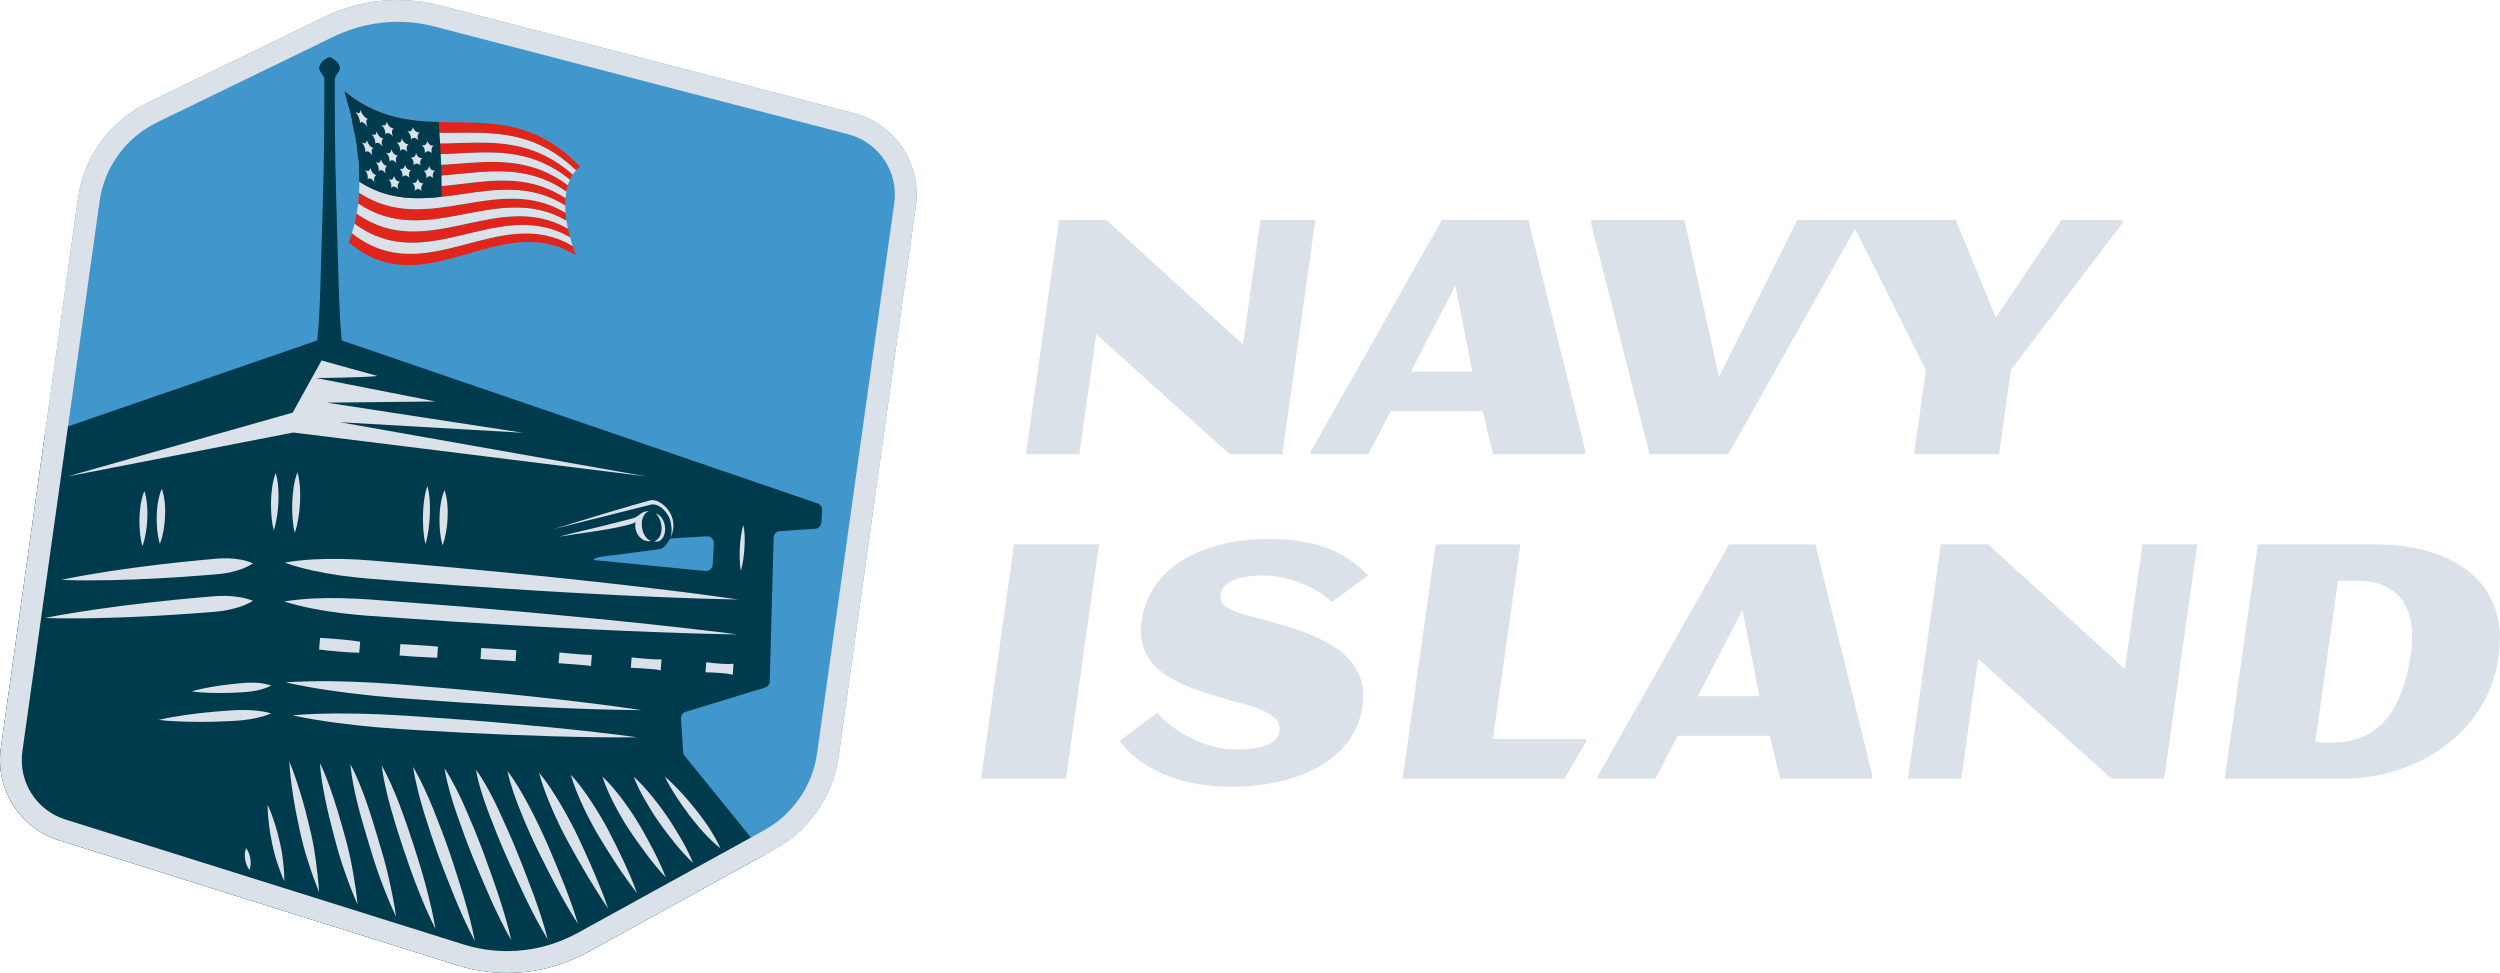 <svg xmlns="http://www.w3.org/2000/svg" id="Layer_2" data-name="Layer 2" viewBox="0 0 1152 448.31"><defs><style>.cls-1 { fill: #003b4d; } .cls-2 { fill: #dae1e9; } .cls-3 { fill: #e1251b; } .cls-4 { fill: #4197cb; }</style></defs><g id="Logos"><g><g><g><polygon class="cls-2" points="452.04 358.81 467.28 250.87 506.44 250.87 491.19 358.81 452.04 358.81"/><path class="cls-2" d="m566.87 362.53c-28.79.0-45.14-12.65-50.92-21.13l17.3-12.98c6.55 7.82 21.56 16.97 36.04 16.97 12.81.0 19.56-2.99 20.29-8.15 1.34-9.48-13.48-11.82-28.34-16.15-22.04-6.49-38.06-14.48-35.17-34.95 3.57-25.3 28.8-37.78 58.41-37.78 21.47.0 35.17 5.49 45.89 16.81l-16.72 12.32c-7.69-7.99-22.56-12.32-31.04-12.32-13.65.0-19.51 3.83-20.21 8.83-1.11 7.82 10.76 8.65 29.11 14.14 22.83 6.82 39.27 16.47 36.33 37.28-3.2 22.64-26.38 37.12-60.98 37.12"/><polygon class="cls-2" points="720.87 358.81 646.33 358.81 661.58 250.87 700.59 250.87 687.92 340.57 731 340.57 730.82 341.83 720.87 358.81"/><path class="cls-2" d="m820.28 358.81-4.8-19.76h-42.4l-10.22 19.76h-26.71l.19-1.34 60.39-106.61h39.82l26.27 106.61-.19 1.34h-42.35zm-17.4-77.79-20.42 39.78h28.29l-7.86-39.78z"/><polygon class="cls-2" points="973.01 358.81 911.55 303.59 903.75 358.81 879.15 358.81 894.4 250.87 916.15 250.87 979.14 308.27 987.25 250.87 1012.52 250.87 997.27 358.81 973.01 358.81"/><path class="cls-2" d="m1080.21 358.81h-55.04l15.24-107.94h55.04c30.79.0 61.16 14.73 55.96 51.54-5.2 36.82-39.58 56.4-71.21 56.4m5.77-91.22h-8.62l-10.52 74.5h8.62c17.42.0 31.19-10.62 35.48-40.98 3.26-23.06-7.54-33.52-24.96-33.52"/></g><g><polygon class="cls-2" points="566.62 209.29 505.17 154.06 497.37 209.29 472.77 209.29 488.01 101.34 509.77 101.34 572.76 158.75 580.86 101.34 606.13 101.34 590.89 209.29 566.62 209.29"/><path class="cls-2" d="m688 209.29-4.8-19.77h-42.4l-10.22 19.77h-26.71l.19-1.34 60.4-106.61h39.82l26.27 106.61-.19 1.34h-42.35zm-17.4-77.79-20.42 39.78h28.28l-7.86-39.78z"/><polygon class="cls-2" points="796.42 209.29 760.11 209.29 733.15 102.85 733.36 101.34 776.19 101.34 792.08 173.64 828.22 101.34 856.5 101.34 856.28 102.85 796.42 209.29"/><polygon class="cls-2" points="926.64 170.46 921.16 209.29 882 209.29 887.48 170.46 853.54 102.85 853.75 101.34 901.26 101.34 919.67 146.36 949.95 101.34 978.23 101.34 978.01 102.85 926.64 170.46"/></g></g><g><path class="cls-4" d="m357 391.35-86.05 47.38c-18.46 10.17-40.28 12.35-60.39 6.04l-183.4-57.56c-18.09-5.68-29.42-23.61-26.79-42.38L35.93 91.41C38.61 72.3 50.63 55.77 68 47.34L149.54 7.76c16.54-8.03 35.4-9.9 53.19-5.27l190.65 49.64c19.05 4.96 31.36 23.41 28.63 42.91l-35.58 253.61c-2.54 18.07-13.44 33.9-29.43 42.7"/><path class="cls-1" d="m376.77 231.99-219.26-75.1c-1.04-10.37-1.31-20.74-1.61-31.11l-.95-33.19c-.33-11.06-.52-22.12-.62-33.19-.05-5.53-.07-11.06-.06-16.59v-4.15l.01-2.07c.02-.69.33-1.38.78-2.07s1.01-1.38 1.29-2.08c.31-.69.32-1.38.1-2.07s-.66-1.38-1.36-2.07c-.77-.69-1.65-1.38-3.24-2.07-1.6.69-2.48 1.38-3.24 2.07-.7.69-1.14 1.38-1.36 2.07-.23.69-.21 1.38.1 2.07.29.69.85 1.38 1.3 2.08.45.69.76 1.38.78 2.07v2.07l.01 4.15c.02 5.53.0 11.06-.05 16.59-.1 11.06-.28 22.12-.62 33.19l-.96 33.19c-.3 10.36-.57 20.71-1.6 31.07l-125.53 43.31L.38 344.82c-2.63 18.78 8.7 36.7 26.79 42.38l183.4 57.56c20.11 6.31 41.93 4.13 60.39-6.04l81.48-44.87-36.98-45.61c-.4-.49-.63-1.09-.67-1.71l-.98-15.43c-.09-1.4.79-2.68 2.13-3.09l36.62-11.19c1.24-.38 2.11-1.51 2.14-2.81l1.8-66.3c.04-1.56 1.26-2.83 2.82-2.94l16.36-1.14c1.52-.11 2.73-1.33 2.81-2.85l.32-5.78c.08-1.35-.76-2.59-2.04-3.03m-48.36 28.29c-.09 1.72-1.6 3.02-3.31 2.85l-51.55-5.04c-.24-1.37 6.92-1.98 6.92-1.98s21.24-2.7 20.94-2.67 3.11-.45 3.61-.71c1.85-.99 3.82-4.58 3.82-4.58l16.86-1c1.81-.12 3.31 1.36 3.22 3.17l-.51 9.97z"/><path class="cls-2" d="m131.51 314.42c13.84-.88 27.59-.54 41.3.19 6.86.37 13.7.94 20.54 1.52 6.84.59 13.69 1.1 20.52 1.75l20.51 1.95c6.83.73 13.66 1.39 20.49 2.18 13.65 1.54 27.3 3.2 40.91 5.23-13.76-.1-27.5-.58-41.22-1.18-6.86-.29-13.72-.69-20.58-1.03l-20.56-1.26c-6.85-.42-13.7-.97-20.55-1.45-6.85-.49-13.69-.98-20.52-1.68-13.66-1.4-27.3-3.2-40.83-6.22"/><path class="cls-2" d="m134.79 329.62c6.69-.6 13.35-.8 20-.85 6.65-.04 13.29.1 19.92.37 6.63.26 13.25.72 19.87 1.16s13.24.92 19.85 1.43c13.23.99 26.45 2.19 39.66 3.47 13.21 1.31 26.42 2.75 39.6 4.56-13.3.12-26.58-.13-39.85-.51-13.27-.41-26.53-.91-39.78-1.6-6.63-.34-13.25-.7-19.87-1.1-6.62-.4-13.24-.79-19.86-1.37-6.61-.58-13.21-1.28-19.8-2.17-6.59-.9-13.17-1.93-19.73-3.38"/><path class="cls-2" d="m130.91 277.15c17.71-2.74 35.11-1.34 52.51.09l26.11 2.01 26.1 2.23c8.7.71 17.39 1.58 26.09 2.38 8.7.79 17.38 1.67 26.07 2.56 17.38 1.78 34.75 3.68 52.09 5.93-17.49-.28-34.95-.92-52.4-1.67-8.73-.38-17.45-.76-26.17-1.24-8.72-.47-17.44-.86-26.16-1.42L209 286.45l-26.13-1.79c-17.43-1.1-34.85-2.23-51.97-7.51"/><path class="cls-2" d="m131.21 259.27c4.45-.85 8.87-1.24 13.27-1.5 4.4-.24 8.79-.29 13.16-.21 8.75.17 17.44 1.09 26.15 1.78 8.71.71 17.41 1.52 26.11 2.28l26.09 2.49c8.7.79 17.39 1.77 26.08 2.66 8.69.88 17.38 1.87 26.06 2.86 17.37 1.98 34.73 4.11 52.05 6.62-17.5-.32-34.98-1.03-52.44-1.87-8.73-.42-17.46-.85-26.18-1.38-8.72-.53-17.45-.97-26.17-1.59l-26.15-1.76c-8.71-.65-17.43-1.26-26.14-1.97-8.71-.72-17.43-1.22-26.1-2.47-4.33-.62-8.65-1.38-12.96-2.33-4.3-.96-8.6-2.06-12.85-3.62"/><path class="cls-2" d="m116.6 259.57c-3.51 2.29-7.12 3.4-10.76 4.21-3.64.78-7.34.92-11.02 1.25-7.37.6-14.74 1.1-22.13 1.49-7.38.39-14.78.69-22.18.83-7.41.12-14.82.18-22.27-.13 7.28-1.58 14.59-2.8 21.91-3.95 7.32-1.13 14.65-2.11 22-2.99 7.34-.89 14.69-1.66 22.05-2.34 3.68-.31 7.35-.81 11.07-.66 3.73.17 7.47.64 11.33 2.3"/><path class="cls-2" d="m66.52 226.28c.73 2.14 1.05 4.27 1.25 6.4s.2 4.24.11 6.36c-.1 2.11-.31 4.23-.65 6.33-.36 2.11-.82 4.21-1.6 6.3-.63-2.14-.94-4.27-1.15-6.4-.2-2.12-.25-4.24-.21-6.36.05-2.12.2-4.23.55-6.34s.83-4.21 1.7-6.3"/><path class="cls-2" d="m74.57 225.23c.78 2.15 1.13 4.28 1.35 6.4.22 2.13.23 4.24.13 6.36-.1 2.11-.32 4.23-.68 6.33-.38 2.1-.86 4.21-1.69 6.29-.68-2.14-1.01-4.27-1.24-6.4-.21-2.13-.28-4.25-.23-6.36.05-2.12.2-4.23.57-6.33.36-2.11.87-4.21 1.79-6.29"/><path class="cls-2" d="m196.94 223.95c.63 2.25.91 4.5 1.07 6.73.17 2.24.16 4.47.06 6.7s-.29 4.45-.6 6.68c-.32 2.22-.73 4.44-1.43 6.65-.54-2.25-.81-4.49-.98-6.73-.16-2.24-.2-4.47-.15-6.7.05-2.23.2-4.46.51-6.68s.74-4.44 1.52-6.65"/><path class="cls-2" d="m204.84 225.83c.75 2.15 1.09 4.28 1.3 6.4.21 2.13.22 4.25.12 6.36s-.31 4.23-.67 6.33c-.37 2.11-.84 4.21-1.64 6.3-.66-2.14-.98-4.27-1.2-6.4-.21-2.13-.26-4.25-.22-6.36.05-2.12.2-4.23.56-6.34s.85-4.21 1.75-6.29"/><path class="cls-2" d="m342.57 241.98c.37 1.78.51 3.55.57 5.32.05 1.76.02 3.52-.1 5.28s-.29 3.51-.56 5.25c-.26 1.75-.58 3.49-1.1 5.22-.32-1.78-.44-3.55-.5-5.31-.07-1.76-.04-3.52.04-5.28.07-1.76.25-3.51.49-5.26.25-1.75.59-3.49 1.16-5.22"/><path class="cls-2" d="m127.05 217.94c.68 2.23.98 4.44 1.16 6.65s.18 4.42.09 6.62c-.1 2.2-.3 4.4-.63 6.59-.34 2.19-.78 4.38-1.52 6.56-.59-2.22-.88-4.44-1.07-6.65-.18-2.21-.23-4.42-.18-6.62.05-2.2.2-4.4.53-6.59s.78-4.38 1.61-6.56"/><path class="cls-2" d="m137.07 217.6c.69 2.37.98 4.71 1.15 7.05.17 2.34.14 4.67.02 7-.13 2.33-.36 4.65-.73 6.97-.4 2.32-.86 4.63-1.67 6.93-.61-2.36-.86-4.71-1.05-7.05-.17-2.34-.19-4.68-.11-7.01.08-2.33.26-4.66.63-6.98s.87-4.63 1.77-6.92"/><path class="cls-2" d="m116.6 276.86c-3.83 2.3-7.76 3.42-11.71 4.24-3.96.79-7.96.94-11.96 1.28-7.99.62-15.99 1.14-24 1.55-8.01.41-16.02.74-24.05.88-8.03.17-16.07.23-24.13-.05 7.91-1.6 15.85-2.85 23.8-4 7.95-1.18 15.9-2.17 23.87-3.07 7.97-.91 15.94-1.7 23.93-2.4 3.99-.32 7.97-.83 12.01-.7 4.03.16 8.09.62 12.25 2.27"/><path class="cls-2" d="m124.95 328.73c-2.12.93-4.25 1.53-6.39 2.03-2.14.49-4.29.83-6.44 1.08-2.15.25-4.32.34-6.48.46-2.16.11-4.33.19-6.49.25-4.33.11-8.67.14-13.01.02s-8.69-.33-13.06-.84c4.28-1.01 8.57-1.72 12.88-2.33 4.3-.62 8.61-1.09 12.93-1.47 2.16-.19 4.32-.36 6.48-.5 2.16-.14 4.32-.29 6.49-.29 2.17.0 4.34.09 6.52.33 2.18.25 4.37.6 6.58 1.28"/><path class="cls-2" d="m124.95 315.91c-2.96 1.56-5.98 2.24-9.02 2.7-3.04.39-6.11.49-9.17.63-3.06.11-6.13.14-9.21.05s-6.16-.28-9.27-.7c3.01-.87 6.03-1.5 9.07-2.04 3.03-.53 6.08-.96 9.12-1.29 3.05-.31 6.1-.65 9.17-.71 3.07.01 6.16.25 9.32 1.36"/><path class="cls-2" d="m165.53 300.8c-1.55-.02-3.1-.11-4.64-.19-1.54-.1-3.09-.2-4.63-.35-1.54-.14-3.08-.26-4.62-.43-1.54-.16-3.08-.33-4.61-.53l.47-5.36c1.55.07 3.09.17 4.63.28 1.55.1 3.08.25 4.63.38 1.54.13 3.08.29 4.62.46 1.54.19 3.07.37 4.6.62l-.45 5.1z"/><path class="cls-2" d="m196.51 302.86c-1.38-.06-2.75-.12-4.13-.21s-2.75-.16-4.12-.27c-1.37-.1-2.75-.21-4.12-.34l.33-5.22c1.45.05 2.89.12 4.34.21 1.45.07 2.89.18 4.33.26 1.45.08 2.89.2 4.33.31 1.44.12 2.89.23 4.33.37l-.32 5.11c-1.66-.1-3.31-.15-4.97-.22"/><path class="cls-2" d="m232.28 304.34c-1.21-.06-2.41-.11-3.62-.19-1.2-.08-2.41-.14-3.62-.22-1.2-.08-2.41-.16-3.61-.26l.32-5.08c1.35.08 2.69.16 4.04.24s2.69.18 4.04.26c1.35.07 2.69.18 4.04.27 1.34.1 2.69.17 4.04.24l-.32 5.11c-1.76-.22-3.53-.28-5.29-.36"/><path class="cls-2" d="m266.73 306.29c-1.04-.07-2.07-.14-3.11-.22-1.04-.08-2.07-.15-3.11-.23-1.04-.08-2.07-.15-3.11-.23l.39-4.93c1.24.12 2.49.24 3.73.35 1.24.1 2.49.22 3.73.32 1.24.09 2.49.21 3.73.29 1.24.09 2.49.15 3.74.16l-.4 5.11c-1.86-.37-3.73-.47-5.61-.61"/><path class="cls-2" d="m298.5 308.18c-.87-.06-1.74-.12-2.6-.18-.87-.06-1.73-.11-2.6-.16s-1.74-.09-2.61-.13l.37-4.79c1.14.14 2.29.26 3.43.37s2.29.21 3.44.29c1.15.08 2.29.18 3.44.23 1.15.06 2.3.08 3.46.0l-.39 5.11c-1.96-.49-3.95-.59-5.93-.75"/><path class="cls-2" d="m337.64 310.95c-2.06-.6-4.16-.71-6.25-.88-2.09-.15-4.19-.27-6.3-.26l.34-4.65c2.08.31 4.17.5 6.27.65 2.1.13 4.19.33 6.31.03l-.37 5.11z"/><path class="cls-2" d="m156.66 194.55 84.32 4.87-90.41-13.88 50.07-.54-54.84-10.79s22.08-.23 28.17-.95l-25.79-7.15-13.33 24.03-103.63 29.38 103.94-20.22 162.58 20.22-141.09-24.96z"/><path class="cls-2" d="m295.85 243.16c-.56-3.67.82-6.95 3.12-7.52-.43-.04-.86-.05-1.29.02-1.04.16-1.95.64-2.72 1.32v-.04s-1.55 1.45-3.35 1.91c-3.37.87-9.07 2.33-14.06 3.57-7.64 1.91-13.12 3.03-20.14 4.93 10.32-1.73 19.24-2.68 27.11-4.36 4.42-.94 6.65-1.46 8.34-2.32-.17.86-.2 1.79-.06 2.73.58 3.78 3.7 6.43 6.96 5.93.08-.01.16-.04.23-.05-1.95-.59-3.67-3.02-4.15-6.12"/><path class="cls-2" d="m306.38 242.36c-.46-3-2.23-5.28-4.22-5.75 1.25 1.1 2.23 2.97 2.57 5.2.58 3.77-.9 7.13-3.31 7.56.5.18 1.02.26 1.54.18 2.44-.37 3.97-3.6 3.42-7.2"/><path class="cls-2" d="m113.38 390.9c.64.75 1.04 1.55 1.35 2.35.31.8.52 1.63.64 2.46.13.83.17 1.68.13 2.54-.05.87-.18 1.74-.53 2.65-.62-.76-1.01-1.55-1.33-2.35-.31-.81-.53-1.63-.67-2.46s-.2-1.68-.15-2.54.18-1.74.55-2.65"/><path class="cls-2" d="m123.34 370.89c1.32 2.78 2.33 5.61 3.24 8.47.03.08.05.17.08.25.9 2.8 1.62 5.63 2.26 8.48.33 1.47.66 2.93.91 4.42.25 1.4.43 2.82.6 4.24.0.08.02.15.03.23.33 2.98.58 5.98.55 9.03-1.3-2.78-2.33-5.61-3.27-8.47-.02-.08-.05-.15-.08-.23-.44-1.36-.87-2.73-1.22-4.11-.39-1.45-.7-2.93-1.01-4.4-.6-2.86-1.12-5.73-1.47-8.63-.01-.09-.02-.18-.03-.27-.36-2.97-.63-5.96-.58-9.01"/><path class="cls-2" d="m133.3 350.87c2.02 4.82 3.64 9.73 5.15 14.66 1.54 4.93 2.81 9.92 4.01 14.92.6 2.5 1.21 5 1.69 7.54.5 2.52.88 5.08 1.25 7.63.72 5.11 1.33 10.25 1.63 15.47-1.99-4.83-3.67-9.72-5.23-14.65-.78-2.46-1.54-4.93-2.18-7.42-.67-2.49-1.19-5.01-1.74-7.52-1.09-5.03-2.11-10.08-2.85-15.19-.78-5.1-1.45-10.23-1.71-15.45"/><path class="cls-2" d="m147.37 351.5c2.5 5.16 4.41 10.47 6.2 15.82 1.53 4.53 2.86 9.12 4.16 13.71.65 2.3 1.29 4.59 1.91 6.9.2.83.99 3.89 1.17 4.73.09.42.45 1.95.53 2.37s.43 1.97.5 2.39c.31 1.59.6 3.18.89 4.78.84 4.81 1.58 9.65 2.04 14.56-2.34-5.2-4.3-10.5-6.16-15.84-.19-.61-1.17-3.39-1.35-4.01s-1.09-3.41-1.25-4.04c-.79-2.7-1.5-5.43-2.21-8.15-1.43-5.44-2.82-10.9-3.92-16.42-1.11-5.53-2.1-11.09-2.5-16.81"/><path class="cls-2" d="m161.44 352.12c2.98 5.49 5.18 11.22 7.25 16.98 2.04 5.77 3.79 11.63 5.54 17.49.88 2.93 1.76 5.86 2.59 8.8l1.17 4.44 1.08 4.46c1.36 5.98 2.61 11.99 3.44 18.12-2.68-5.58-4.94-11.29-7.09-17.03l-1.55-4.32-1.46-4.35c-.92-2.92-1.81-5.84-2.68-8.77-1.76-5.86-3.53-11.71-4.99-17.66-1.44-5.95-2.75-11.94-3.29-18.17"/><path class="cls-2" d="m175.9 352.77c3.32 5.86 5.86 11.98 8.25 18.14 2.34 6.18 4.49 12.43 6.51 18.71 1.02 3.14 2.01 6.29 2.96 9.46.27.85 1.12 3.91 1.39 4.75.27.85 1.07 3.93 1.32 4.78 1.69 6.39 3.26 12.83 4.34 19.43-3.05-5.95-5.61-12.06-8.05-18.21-.34-.82-1.45-3.81-1.78-4.63s-1.38-3.83-1.71-4.65c-1.11-3.11-2.19-6.23-3.23-9.36-2.11-6.26-4.08-12.56-5.87-18.93-1.73-6.38-3.32-12.81-4.13-19.5"/><path class="cls-2" d="m190.36 353.41c3.66 6.23 6.54 12.74 9.26 19.3 2.63 6.6 5.19 13.22 7.48 19.93 1.15 3.36 2.26 6.73 3.32 10.11 1.07 3.38 2.16 6.76 3.17 10.17 2.02 6.81 3.9 13.68 5.23 20.73-3.41-6.32-6.28-12.83-9-19.39-1.36-3.28-2.64-6.59-3.95-9.89s-2.57-6.62-3.8-9.95c-2.45-6.66-4.64-13.41-6.75-20.19-2.03-6.81-3.89-13.68-4.97-20.82"/><path class="cls-2" d="m204.84 354.05c1.99 3.03 3.73 6.17 5.35 9.35 1.62 3.15 3.09 6.37 4.51 9.61 2.81 6.5 5.52 13.05 8 19.68 1.24 3.32 2.44 6.65 3.6 9.99 1.17 3.34 2.36 6.68 3.47 10.05 2.22 6.73 4.29 13.52 5.83 20.52-3.59-6.2-6.64-12.61-9.55-19.08-1.45-3.23-2.83-6.5-4.23-9.75-1.4-3.25-2.77-6.52-4.09-9.8-2.65-6.56-5.07-13.22-7.38-19.92-1.14-3.34-2.22-6.71-3.16-10.13-.95-3.44-1.78-6.92-2.36-10.51"/><path class="cls-2" d="m219.33 354.7c2.15 2.93 3.98 5.99 5.69 9.11 1.73 3.1 3.29 6.29 4.77 9.5 2.99 6.41 5.86 12.88 8.52 19.43 1.34 3.27 2.62 6.57 3.89 9.87 1.27 3.3 2.55 6.6 3.76 9.92 2.42 6.65 4.69 13.37 6.44 20.31-3.77-6.08-7.01-12.39-10.1-18.76-1.54-3.19-3.02-6.4-4.5-9.61-1.49-3.21-2.96-6.42-4.38-9.66-2.86-6.47-5.5-13.03-8.02-19.64-1.27-3.3-2.47-6.63-3.49-10.04-1.04-3.4-1.97-6.85-2.57-10.43"/><path class="cls-2" d="m233.85 355.34c2.03 2.63 3.83 5.37 5.5 8.16 1.68 2.77 3.23 5.61 4.71 8.47 2.99 5.74 5.81 11.55 8.39 17.48 1.29 2.97 2.54 5.95 3.78 8.93 1.24 2.99 2.47 5.98 3.66 8.99 2.37 6.03 4.59 12.12 6.45 18.38-3.56-5.48-6.75-11.12-9.8-16.83-1.52-2.86-3-5.73-4.46-8.61-1.47-2.88-2.92-5.77-4.34-8.67-2.84-5.81-5.43-11.73-7.86-17.73-1.21-2.99-2.37-6.01-3.39-9.09-1.03-3.09-1.96-6.24-2.64-9.49"/><path class="cls-2" d="m248.38 355.99c3.82 4.64 6.98 9.61 9.97 14.66 2.98 5.06 5.76 10.23 8.26 15.53 2.47 5.32 4.91 10.66 7.22 16.06s4.5 10.87 6.46 16.45c-3.36-4.87-6.49-9.85-9.5-14.9-3.01-5.05-5.88-10.16-8.73-15.29-2.82-5.14-5.36-10.43-7.7-15.82-2.32-5.39-4.48-10.88-5.98-16.69"/><path class="cls-2" d="m263 356.93c3.63 3.93 6.66 8.2 9.55 12.56 2.85 4.38 5.54 8.84 7.96 13.45 1.21 2.3 2.37 4.64 3.52 6.97 1.16 2.34 2.29 4.7 3.41 7.07 2.2 4.74 4.29 9.55 6.09 14.52-3.28-4.12-6.29-8.41-9.17-12.76-1.43-2.18-2.85-4.37-4.23-6.58-1.39-2.21-2.77-4.42-4.1-6.66-2.67-4.48-5.07-9.11-7.31-13.83-2.2-4.74-4.26-9.56-5.72-14.73"/><path class="cls-2" d="m277.62 357.86c3.45 3.23 6.35 6.8 9.12 10.45 2.71 3.69 5.33 7.44 7.66 11.38 1.18 1.96 2.28 3.96 3.39 5.96 1.12 2 2.19 4.02 3.25 6.05 2.09 4.08 4.07 8.23 5.73 12.59-3.21-3.38-6.08-6.97-8.85-10.63-1.36-1.84-2.72-3.68-4.04-5.56-1.32-1.86-2.65-3.73-3.9-5.64-2.53-3.81-4.77-7.79-6.92-11.84-2.08-4.09-4.05-8.25-5.45-12.76"/><path class="cls-2" d="m300.33 366.77c2.54 3.13 4.97 6.34 7.22 9.67 1.13 1.66 2.21 3.36 3.28 5.07 1.07 1.7 2.1 3.43 3.11 5.18 2 3.51 3.88 7.1 5.42 10.93-3.03-2.79-5.7-5.83-8.27-8.95-1.27-1.57-2.52-3.15-3.74-4.76s-2.42-3.22-3.57-4.88c-2.32-3.29-4.45-6.71-6.47-10.2-1.98-3.52-3.88-7.1-5.34-10.97 3.1 2.76 5.77 5.8 8.35 8.91"/><path class="cls-2" d="m306.34 357.86c2.74 2.29 5.18 4.81 7.58 7.36 2.37 2.57 4.62 5.24 6.79 7.97s4.24 5.54 6.15 8.47c1.9 2.94 3.69 5.96 5.12 9.26-2.85-2.21-5.32-4.7-7.7-7.27-2.37-2.58-4.57-5.28-6.67-8.06-2.1-2.78-4.13-5.62-6.03-8.56-1.88-2.96-3.71-5.95-5.24-9.17"/><path class="cls-2" d="m309.2 241.34c-.55-4.46-5.15-9.6-9.09-8.85l-44.92 11.26c14.83-4.55 37.84-11.51 44.48-13.21 4.62-1.18 14.59 7.47 9 17.71h0s1.39-2.23.53-6.9z"/><path class="cls-2" d="m183.28 10.04h0c5.71.0 11.4.73 16.93 2.17l190.65 49.64c14.12 3.68 23.24 17.35 21.21 31.8l-35.58 253.61c-2.09 14.86-11.18 28.06-24.33 35.3l-86.05 47.38c-9.9 5.45-21.11 8.33-32.42 8.33-6.83.0-13.6-1.04-20.12-3.08l-183.4-57.56c-13.46-4.23-21.81-17.43-19.85-31.41L45.88 92.81c2.22-15.83 12.13-29.45 26.51-36.43l81.54-39.59c9.09-4.41 19.24-6.75 29.35-6.75m0-10.04c-11.61.0-23.15 2.62-33.74 7.76L68 47.35C50.64 55.78 38.62 72.3 35.93 91.42L.38 344.82c-2.63 18.78 8.7 36.7 26.79 42.38l183.4 57.56c7.56 2.37 15.36 3.55 23.13 3.55 12.91.0 25.74-3.24 37.26-9.58l86.05-47.38c15.99-8.8 26.89-24.62 29.43-42.7l35.58-253.61c2.74-19.5-9.58-37.95-28.63-42.91L202.73 2.49C196.33.83 189.79.0 183.27.0"/><g><path class="cls-3" d="m265.38 117.66c-35.05-21.87-69.66 23.94-104.71-6.03.54-1.36 1.04-2.77 1.49-4.2 34.02 27.08 67.7-14.29 101.73 5.94.46 1.4.95 2.82 1.49 4.29z"/><path class="cls-2" d="m263.89 113.37c-34.02-20.23-67.71 21.14-101.73-5.94.45-1.44.86-2.91 1.23-4.4 33.18 24.78 66.09-12.92 99.27 6.25.37 1.33.77 2.7 1.23 4.09z"/><path class="cls-3" d="m262.66 109.28c-33.18-19.17-66.09 18.53-99.27-6.25.36-1.5.69-3.03.96-4.58 32.52 22.99 64.83-11.72 97.35 6.92.27 1.28.6 2.58.96 3.91z"/><path class="cls-2" d="m261.7 105.36c-32.52-18.63-64.83 16.08-97.35-6.92.28-1.55.5-3.14.69-4.74 32.04 21.67 63.93-10.65 95.97 7.91.19 1.22.41 2.47.69 3.75z"/><path class="cls-3" d="m261.01 101.61c-32.04-18.56-63.93 13.76-95.97-7.91.19-1.61.32-3.24.42-4.9 31.74 20.77 63.39-9.69 95.13 9.21.1 1.17.23 2.37.42 3.6z"/><path class="cls-2" d="m260.59 98.02c-31.74-18.9-63.39 11.56-95.13-9.21.1-1.66.14-3.34.15-5.06 31.63 20.28 63.22-8.82 94.84 10.83.0 1.12.05 2.26.15 3.44z"/><path class="cls-3" d="m260.45 94.58c-31.63-19.65-63.21 9.45-94.84-10.83.0-1.71-.04-3.45-.13-5.23 31.7 20.19 63.41-8.02 95.11 12.79-.09 1.06-.14 2.15-.13 3.27z"/><path class="cls-2" d="m260.58 91.31c-31.69-20.81-63.41 7.39-95.11-12.79-.09-1.77-.22-3.57-.41-5.41 31.95 20.51 63.98-7.25 95.93 15.13-.18.99-.32 2.02-.41 3.08z"/><path class="cls-3" d="m260.99 88.23c-31.95-22.38-63.98 5.38-95.93-15.13-.18-1.84-.41-3.71-.69-5.63 32.39 21.26 64.92-6.49 97.31 17.89-.28.91-.51 1.88-.69 2.87z"/><path class="cls-2" d="m261.68 85.37c-32.39-24.38-64.92 3.37-97.31-17.89-.28-1.92-.61-3.87-.98-5.87 33.02 22.5 66.25-5.72 99.26 21.14-.37.83-.69 1.71-.98 2.62z"/><path class="cls-3" d="m262.66 82.75c-33.01-26.86-66.25 1.36-99.26-21.14-.37-2-.8-4.05-1.26-6.16 33.83 24.27 67.94-4.91 101.78 24.97-.46.72-.89 1.5-1.26 2.33z"/><path class="cls-2" d="m263.92 80.42c-33.83-29.88-67.95-.7-101.78-24.97-.47-2.11-.99-4.27-1.55-6.5 34.84 26.66 70.04-4.03 104.88 29.48-.57.6-1.08 1.27-1.55 2z"/><path class="cls-3" d="m265.46 78.42c-34.84-33.51-70.03-2.82-104.88-29.48-.56-2.23-1.18-4.52-1.84-6.9 36.05 29.75 72.51-3.07 108.56 34.78-.66.46-1.28.99-1.84 1.6z"/><path class="cls-1" d="m203.54 90.66c-12.64 1.41-25.29 1.2-37.94-6.91.02-12.06-2.22-25.16-6.86-41.7 14.42 11.9 28.9 13.79 43.4 14.2.94 11.56 1.39 22.96 1.39 34.42z"/><g><g><path class="cls-2" d="m166.27 51.23c.64 1.47 1.62 2.74 2.52 3.21.24.13.49.25.73.38-.07.04-.15.07-.22.11-.69.34-.69 1.74-.03 3.32.03.07.06.15.09.22-.25-.3-.52-.61-.77-.92-.82-.98-1.69-1.48-2.22-1.25-.17.07-.34.15-.51.22.0-.06.0-.11.0-.17.05-1.21-.71-3.06-1.78-4.47-.11-.15-.23-.3-.35-.46.24.16.48.32.73.48.89.58 1.49.22 1.49-.86.0-.18.0-.36.0-.53.1.24.2.48.31.72z"/><path class="cls-2" d="m178.36 56.61c.56 1.24 1.5 2.21 2.39 2.44.24.06.48.13.73.18-.08.06-.16.11-.24.16-.74.5-.83 1.85-.26 3.22.02.06.05.13.08.19-.25-.23-.49-.46-.74-.7-.79-.75-1.65-1-2.23-.63-.18.12-.37.23-.54.35.01-.05.01-.11.02-.17.12-1.19-.53-2.77-1.56-3.83-.11-.11-.22-.23-.33-.34.24.09.49.17.73.26.89.31 1.54-.2 1.63-1.23.01-.17.03-.34.04-.51.08.2.18.41.27.61z"/><path class="cls-2" d="m190.46 59.08c.48 1.09 1.36 1.86 2.26 1.93.24.02.49.04.73.06-.08.06-.17.13-.25.19-.79.6-.99 1.93-.48 3.15.02.06.05.12.07.17-.24-.18-.47-.37-.7-.55-.75-.59-1.62-.67-2.23-.21-.19.15-.38.29-.58.44.02-.05.02-.11.03-.17.21-1.17-.35-2.58-1.34-3.39-.1-.09-.21-.18-.31-.26.25.04.49.07.73.1.9.12 1.6-.48 1.76-1.5.03-.17.05-.33.08-.5.08.18.16.35.23.53z"/></g><g><path class="cls-2" d="m173.74 61.08c.54 1.28 1.44 2.33 2.3 2.62.24.08.47.16.7.24-.08.05-.15.1-.23.14-.73.44-.82 1.79-.27 3.19.03.07.06.13.08.2-.23-.25-.47-.5-.71-.76-.75-.81-1.6-1.13-2.16-.81-.18.1-.35.2-.53.3.0-.05.01-.11.02-.17.14-1.16-.48-2.79-1.48-3.93-.11-.12-.21-.25-.32-.37.24.11.47.22.7.32.86.38 1.5-.06 1.58-1.09.01-.17.03-.34.04-.51.08.21.18.42.26.63z"/><path class="cls-2" d="m185.41 64.32c.47 1.12 1.34 1.95 2.2 2.06.23.03.48.06.71.09-.08.06-.16.12-.24.19-.76.57-.93 1.91-.45 3.16.02.06.04.12.07.18-.23-.2-.46-.39-.68-.59-.73-.63-1.57-.77-2.16-.33-.19.14-.37.27-.56.41.01-.06.02-.11.03-.17.19-1.17-.35-2.62-1.3-3.5-.11-.09-.2-.19-.31-.28.23.05.47.1.7.15.86.17 1.54-.41 1.69-1.42.02-.17.05-.33.07-.5.07.18.15.37.23.55z"/><path class="cls-2" d="m197.1 65.38c.4 1.02 1.23 1.7 2.09 1.7.23.0.47.0.71.0-.09.07-.17.14-.26.21-.8.65-1.05 1.96-.63 3.11.02.05.04.11.06.16-.22-.16-.44-.32-.66-.49-.7-.52-1.54-.53-2.16-.02-.19.16-.39.32-.58.48.02-.05.03-.11.04-.17.26-1.16-.21-2.49-1.12-3.19-.1-.07-.2-.15-.29-.23.24.01.47.02.71.03.86.03 1.58-.62 1.8-1.62.04-.17.08-.32.11-.49.06.16.13.33.2.5z"/></g><g><path class="cls-2" d="m169.21 65.1c.5 1.31 1.37 2.44 2.21 2.82.23.11.46.21.69.3-.07.04-.15.08-.23.12-.71.37-.84 1.68-.33 3.12.02.07.04.14.07.2-.23-.27-.45-.54-.68-.82-.73-.88-1.54-1.28-2.11-1.04-.17.08-.36.15-.53.23.01-.05.01-.11.02-.16.17-1.12-.41-2.79-1.35-4.01-.1-.13-.21-.26-.3-.4.23.13.46.27.69.39.84.47 1.48.11 1.57-.9.02-.16.03-.33.05-.49.08.22.16.43.25.64z"/><path class="cls-2" d="m180.54 69.32c.45 1.16 1.29 2.04 2.13 2.21.23.05.46.09.69.13-.08.06-.16.12-.24.17-.74.53-.92 1.85-.46 3.15.01.06.04.12.06.18-.22-.21-.44-.43-.66-.64-.71-.69-1.53-.88-2.11-.49-.18.12-.37.25-.55.37.0-.06.02-.11.03-.16.21-1.16-.31-2.64-1.22-3.59-.1-.1-.2-.21-.29-.31.23.07.46.13.69.2.84.24 1.5-.29 1.66-1.3.02-.17.05-.33.07-.5.07.19.15.38.22.57z"/><path class="cls-2" d="m191.89 70.99c.4 1.05 1.21 1.77 2.05 1.8.23.0.46.02.69.02-.08.07-.17.14-.25.21-.78.64-1.02 1.96-.6 3.15.02.05.04.11.06.17-.21-.17-.43-.34-.64-.52-.69-.55-1.51-.59-2.11-.1-.19.15-.38.31-.57.46.0-.06.03-.11.04-.17.25-1.17-.2-2.53-1.09-3.28-.09-.08-.19-.16-.29-.24.23.02.46.04.69.06.83.07 1.54-.56 1.74-1.57.03-.17.07-.33.1-.5.07.17.12.34.19.51z"/></g><g><path class="cls-2" d="m175.72 73.9c.42 1.19 1.22 2.15 2.05 2.39.22.07.45.13.67.19-.08.05-.16.1-.24.15-.74.46-.95 1.76-.53 3.09.02.06.04.12.06.19-.21-.23-.43-.47-.64-.7-.67-.75-1.49-1.02-2.08-.7-.19.1-.37.21-.56.3.01-.05.03-.1.04-.16.24-1.12-.22-2.64-1.11-3.68-.1-.11-.19-.23-.28-.33.22.09.45.18.67.27.82.32 1.5-.13 1.66-1.12.03-.16.05-.33.08-.48.07.19.13.39.21.58z"/><path class="cls-2" d="m186.81 76.42c.37 1.08 1.17 1.85 1.99 1.92.22.02.45.04.67.06-.08.06-.17.13-.24.2-.76.61-1.01 1.92-.62 3.15.02.06.04.12.06.17-.2-.18-.42-.37-.63-.56-.66-.59-1.47-.69-2.08-.23-.19.14-.38.29-.57.43.02-.05.03-.11.04-.16.27-1.16-.16-2.56-1.03-3.37-.09-.09-.18-.17-.28-.26.22.04.45.07.67.11.82.13 1.51-.47 1.72-1.48.04-.17.07-.33.1-.49.06.17.13.36.19.53z"/><path class="cls-2" d="m197.91 76.93c.35 1 1.11 1.64 1.94 1.61.22-.01.45-.02.67-.03-.08.07-.17.15-.25.22-.79.68-1.07 2-.7 3.14.02.05.03.11.05.16-.21-.15-.41-.3-.62-.46-.66-.49-1.45-.47-2.08.07-.2.17-.39.34-.58.5.01-.06.03-.11.04-.17.3-1.17-.1-2.47-.94-3.13-.09-.07-.18-.14-.27-.21.22.0.45.0.67.0.83.0 1.54-.69 1.78-1.69.04-.17.07-.33.12-.5.06.16.11.33.17.49z"/></g><g><path class="cls-2" d="m170.82 77.89c.37 1.22 1.15 2.26 1.96 2.6.22.09.45.18.66.27-.08.04-.16.08-.24.12-.76.36-1.02 1.6-.65 2.96.02.07.03.13.05.19-.21-.25-.41-.51-.61-.77-.66-.83-1.45-1.2-2.06-.97-.19.07-.38.14-.58.21.01-.05.03-.1.04-.15.29-1.05-.11-2.6-.96-3.73-.09-.12-.18-.24-.27-.36.22.12.44.24.66.36.82.43 1.5.08 1.71-.86.03-.15.07-.31.1-.46.06.2.13.4.18.6z"/><path class="cls-2" d="m181.75 81.54c.35 1.12 1.1 1.95 1.93 2.08.22.04.44.07.66.11-.08.06-.16.12-.25.18-.77.55-1.05 1.85-.69 3.11.02.06.03.12.05.18-.2-.2-.4-.41-.61-.61-.65-.65-1.44-.81-2.06-.42-.2.13-.39.25-.58.37.01-.05.03-.11.04-.16.3-1.13-.08-2.57-.92-3.46-.09-.09-.18-.19-.27-.29.22.06.44.11.66.17.81.2 1.51-.34 1.74-1.33.03-.16.07-.32.11-.49.06.18.12.36.17.55z"/><path class="cls-2" d="m192.67 82.73c.33 1.03 1.08 1.71 1.89 1.71.22.0.44.0.66.0-.08.07-.17.14-.25.21-.78.67-1.08 1.99-.73 3.16.02.05.03.11.05.17-.19-.16-.41-.33-.6-.49-.64-.52-1.44-.53-2.06-.03-.2.16-.39.32-.59.48.01-.06.03-.11.04-.17.32-1.17-.05-2.51-.88-3.22-.09-.08-.18-.15-.26-.23.22.01.45.03.66.04.81.04 1.52-.62 1.77-1.63.05-.17.08-.33.12-.5.05.17.11.34.16.5z"/></g></g></g></g></g></g></svg>